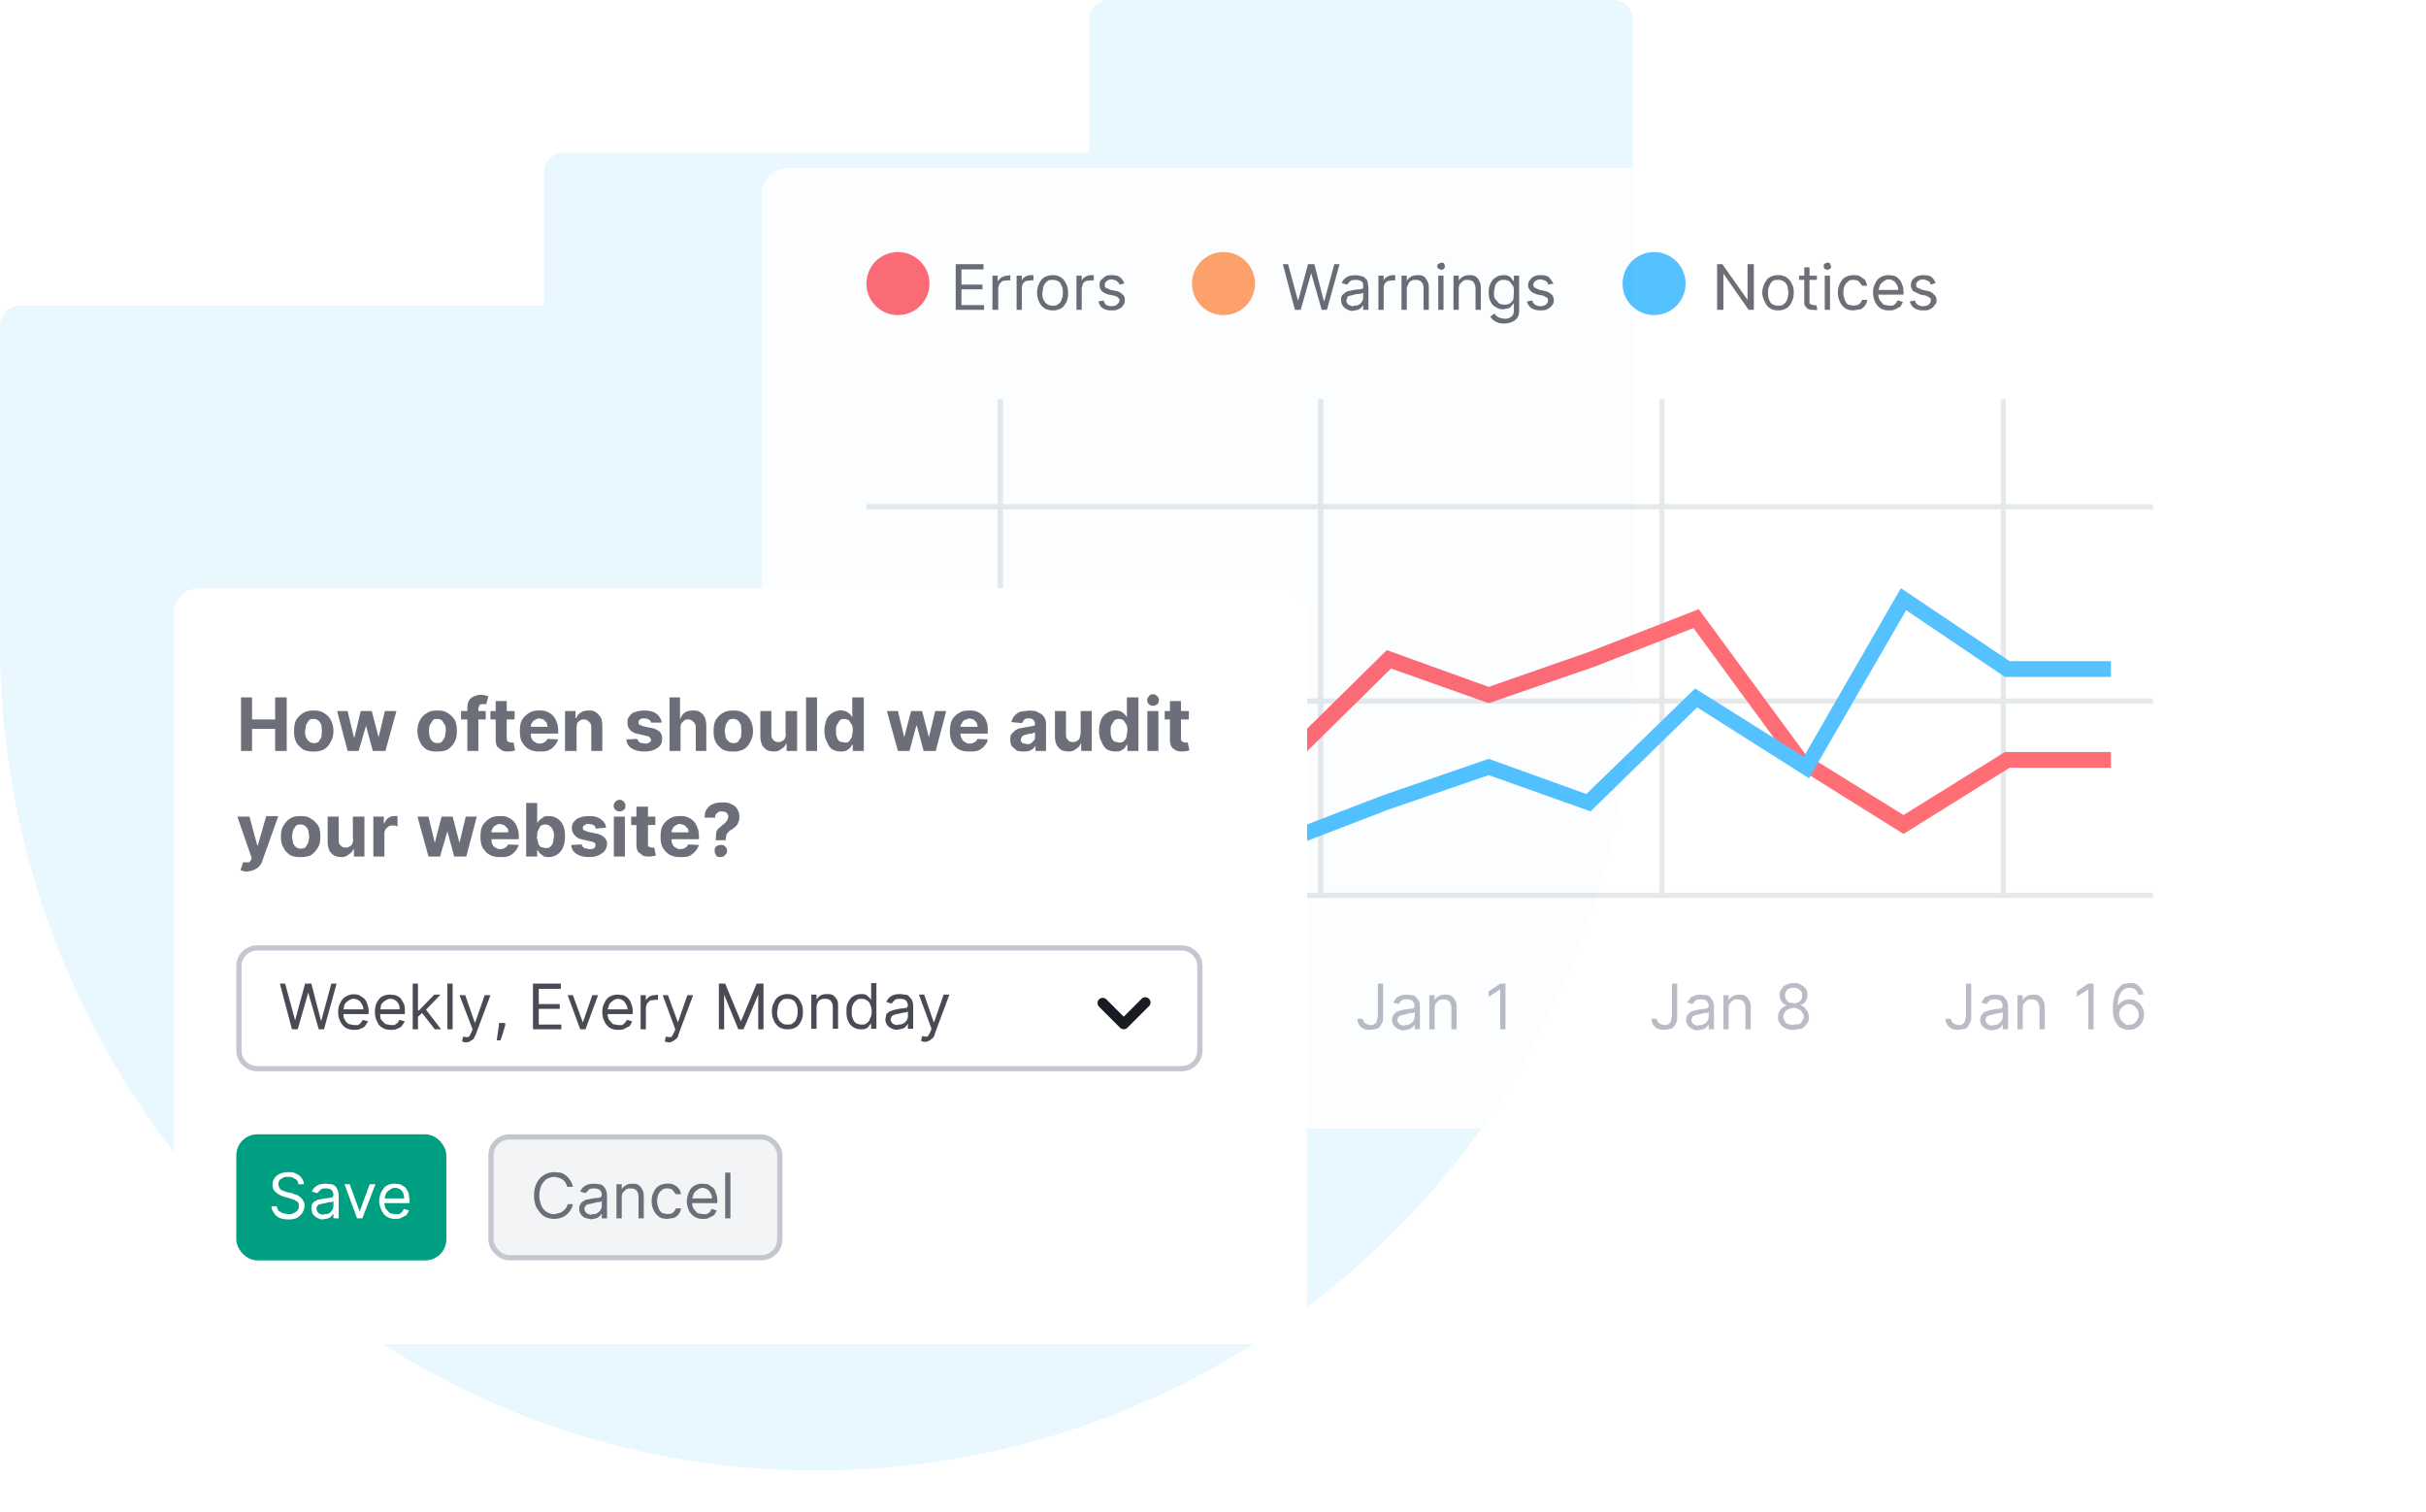 <svg xmlns="http://www.w3.org/2000/svg" width="462" height="288" fill="none"><path fill="#E9F7FF" d="M207.3 29.1h-99.8a3.8 3.8 0 0 0-3.9 3.9v25.2H3.8A3.8 3.8 0 0 0 0 62v60.3C0 207.7 68 279 153.4 280A155.4 155.4 0 0 0 311 124.7V3.8c0-2.1-1.7-3.8-3.8-3.8h-96a3.8 3.8 0 0 0-3.8 3.8v25.3h-.1Z"/><g filter="url(#a)" opacity=".8"><rect width="285" height="183" x="145" y="24" fill="#fff" rx="5" shape-rendering="crispEdges"/><path fill="#FF4953" d="M177 46a6 6 0 1 1-12 0 6 6 0 0 1 12 0Z"/><path fill="#484A54" d="M182 51v-8.7h5.3v1h-4.2v2.9h4v.9h-4v3h4.3v.9H182Zm7 0v-6.5h1v1h.1a2 2 0 0 1 1.7-1 11.3 11.3 0 0 1 .6-.1v1a3 3 0 0 0-.6 0l-.9.1-.6.6-.2.8V51h-1Zm4.6 0v-6.5h1v1c.1-.4.3-.6.6-.8.4-.2.7-.3 1.1-.3a11.2 11.2 0 0 1 .5 0v1a3 3 0 0 0-.6 0l-.8.1c-.3.2-.5.3-.6.6-.2.2-.2.5-.2.8V51h-1Zm6.9.1a3 3 0 0 1-1.6-.4 3 3 0 0 1-1-1.2 4 4 0 0 1-.4-1.7c0-.7.1-1.3.4-1.8.2-.5.6-1 1-1.2a3 3 0 0 1 1.6-.4A2.6 2.6 0 0 1 203 46c.3.5.4 1 .4 1.8a4 4 0 0 1-.3 1.7c-.3.5-.6 1-1 1.2a3 3 0 0 1-1.6.4Zm0-.9c.4 0 .8 0 1-.3.4-.2.6-.5.7-1 .2-.3.2-.7.2-1.1 0-.5 0-.9-.2-1.3a2 2 0 0 0-.6-.9 2 2 0 0 0-1.1-.3c-.5 0-.8 0-1.1.3a2 2 0 0 0-.7 1l-.2 1.2c0 .4 0 .8.2 1.2.2.4.4.7.7.9.3.2.6.3 1 .3Zm4.5.8v-6.5h1v1c.1-.4.4-.6.7-.8a2 2 0 0 1 1-.3 11.3 11.3 0 0 1 .6 0v1a3 3 0 0 0-.7 0l-.8.1c-.3.2-.5.3-.6.6l-.2.8V51h-1Zm9-5-.8.2c0-.2-.2-.3-.3-.5l-.4-.3-.7-.2c-.4 0-.8.1-1 .3-.3.2-.4.4-.4.7 0 .3 0 .5.2.6l.9.4 1 .2c.6.1 1 .4 1.3.7.3.2.4.6.4 1 0 .5-.1.8-.3 1-.2.4-.5.6-1 .8-.3.2-.7.2-1.3.2a3 3 0 0 1-1.6-.4 2 2 0 0 1-.8-1.3l1-.2c0 .3.2.6.4.8.3.2.6.3 1 .3.5 0 .9-.1 1.1-.3.3-.3.5-.5.5-.8 0-.2-.1-.4-.3-.5-.1-.2-.4-.3-.7-.4l-1.1-.2c-.6-.2-1-.4-1.3-.7-.3-.3-.4-.7-.4-1.1 0-.4 0-.7.3-1l.8-.7a3 3 0 0 1 1.3-.2c.6 0 1.1.1 1.5.4.4.3.6.7.8 1.1Z"/><path fill="#FF8C43" d="M239 46a6 6 0 1 1-12 0 6 6 0 0 1 12 0Z"/><path fill="#484A54" d="m246.6 51-2.3-8.7h1l1.9 7 1.9-7h1.2l1.8 7h.1l1.9-7h1l-2.4 8.7h-1l-2-7-2 7h-1Zm11 .2a2 2 0 0 1-1.1-.3 2 2 0 0 1-.8-.7 2 2 0 0 1-.3-1c0-.4 0-.7.2-1l.6-.5c.3-.2.5-.3.8-.3a10 10 0 0 1 1.9-.3l.5-.1c.2-.1.2-.2.2-.4 0-.4 0-.8-.3-1-.3-.2-.6-.3-1-.3-.5 0-1 0-1.2.3l-.6.6-1-.3a2.3 2.3 0 0 1 1.7-1.4 3.9 3.9 0 0 1 1.7 0l.8.2.7.7.2 1.3V51h-1v-.9l-.4.5a2 2 0 0 1-.6.4l-1 .2Zm.2-1c.4 0 .7 0 1-.2a1.6 1.6 0 0 0 .8-1.4v-.9l-.3.2a4.8 4.8 0 0 1-1 .1 25.8 25.8 0 0 0-1.1.3c-.3 0-.5.1-.6.3l-.2.6c0 .3.1.6.4.8.3.2.6.3 1 .3Zm4.7.8v-6.5h1v1c.1-.4.3-.6.7-.8a2 2 0 0 1 1-.3 11.3 11.3 0 0 1 .5 0v1a3 3 0 0 0-.6 0l-.8.1c-.3.2-.5.3-.6.6-.2.2-.2.5-.2.8V51h-1Zm5.4-4v4h-1v-6.5h1v1c.2-.4.5-.6.8-.8.3-.2.7-.3 1.2-.3.4 0 .8 0 1.2.2.3.2.5.5.7.9.2.3.3.8.3 1.3V51h-1v-4c0-.6-.1-1-.4-1.3-.3-.3-.6-.4-1.1-.4-.3 0-.6 0-.9.2a1 1 0 0 0-.5.6 2 2 0 0 0-.3 1Zm6 4v-6.5h1V51h-1Zm.6-7.6-.5-.2a.6.6 0 0 1-.3-.5c0-.2.1-.4.3-.5l.5-.2c.2 0 .3 0 .5.2l.2.5-.2.5-.5.2Zm3.3 3.7V51h-1v-6.5h1v1c.2-.4.4-.6.8-.8.3-.2.7-.3 1.2-.3.4 0 .8 0 1.1.2.4.2.6.5.8.9.2.3.3.8.3 1.3V51h-1v-4c0-.6-.2-1-.4-1.3-.3-.3-.7-.4-1.1-.4-.3 0-.6 0-.9.2l-.6.6a2 2 0 0 0-.2 1Zm8.7 6.5c-.5 0-1 0-1.3-.2a2.7 2.7 0 0 1-1.4-1.1l.8-.6.3.4.6.4 1 .2c.5 0 1-.1 1.3-.4.3-.2.5-.6.5-1.2v-1.3h-.1l-.3.4c-.2.2-.3.4-.6.5l-1 .2c-.5 0-1-.1-1.4-.4a2 2 0 0 1-1-1c-.3-.5-.4-1.1-.4-1.8s.1-1.3.4-1.8c.2-.5.5-.8 1-1.1.4-.3.9-.4 1.4-.4.4 0 .8 0 1 .2.3.1.5.3.6.5l.3.4h.1v-1h1v6.7c0 .5-.1 1-.4 1.4-.3.3-.6.6-1 .7-.4.2-1 .3-1.4.3Zm0-3.6a1.7 1.7 0 0 0 1.7-1l.1-1.3c0-.5 0-1-.2-1.3l-.6-.8a2 2 0 0 0-1-.3 1.7 1.7 0 0 0-1.8 1.2l-.2 1.2c0 .4 0 .8.2 1.2l.7.8c.3.2.6.3 1 .3Zm9.3-4-1 .2c0-.2 0-.3-.2-.5l-.4-.3-.8-.2c-.4 0-.7.1-1 .3-.2.2-.4.4-.4.7 0 .3.1.5.3.6l.9.4 1 .2c.5.1 1 .4 1.3.7.2.2.4.6.4 1 0 .5-.1.8-.3 1-.3.4-.6.6-1 .8-.3.2-.8.2-1.3.2a3 3 0 0 1-1.6-.4 2 2 0 0 1-.9-1.3l1-.2c0 .3.3.6.5.8.3.2.6.3 1 .3.5 0 .8-.1 1.1-.3.3-.3.4-.5.4-.8 0-.2 0-.4-.2-.5l-.7-.4-1.1-.2c-.6-.2-1-.4-1.3-.7-.3-.3-.5-.7-.5-1.1 0-.4.1-.7.4-1 .2-.3.4-.5.8-.7a3 3 0 0 1 1.2-.2c.7 0 1.2.1 1.6.4l.8 1.1Z"/><path fill="#2BB3FF" d="M321 46a6 6 0 1 1-12 0 6 6 0 0 1 12 0Z"/><path fill="#484A54" d="M334 42.3V51h-1l-4.8-6.9V51H327v-8.7h1l4.8 6.8v-6.8h1Zm4.6 8.8c-.6 0-1.1-.1-1.5-.4-.5-.3-.8-.7-1-1.2a4 4 0 0 1-.5-1.7c0-.7.2-1.3.4-1.8.3-.5.6-1 1-1.2a3 3 0 0 1 1.6-.4 3 3 0 0 1 1.6.4c.4.3.8.7 1 1.2.3.5.4 1 .4 1.8a4 4 0 0 1-.4 1.7c-.2.5-.6 1-1 1.2a3 3 0 0 1-1.6.4Zm0-.9c.5 0 .8 0 1.1-.3.3-.2.5-.5.7-1l.2-1.1-.2-1.3a2 2 0 0 0-.7-.9c-.3-.2-.6-.3-1-.3-.5 0-.9 0-1.2.3a2 2 0 0 0-.6 1c-.2.3-.2.7-.2 1.2 0 .4 0 .8.2 1.2.1.4.3.7.6.9.3.2.7.3 1.1.3Zm7.4-5.7v.8h-3.4v-.8h3.4Zm-2.4-1.6h1v6.9l.4.2.4.1a1.8 1.8 0 0 0 .5 0l.2.9a2.1 2.1 0 0 1-.8 0 2 2 0 0 1-.8-.1c-.3-.1-.5-.3-.7-.6-.2-.2-.2-.5-.2-.9v-6.5Zm3.9 8.1v-6.5h1V51h-1Zm.5-7.6-.5-.2a.6.6 0 0 1-.2-.5c0-.2 0-.4.2-.5l.5-.2c.2 0 .4 0 .5.2l.2.5c0 .2 0 .3-.2.5l-.5.2Zm5 7.7c-.6 0-1.2-.1-1.6-.4a3 3 0 0 1-1-1.2 4 4 0 0 1-.4-1.7c0-.7.1-1.3.4-1.8.2-.5.6-1 1-1.2a3 3 0 0 1 1.6-.4c.4 0 .8 0 1.2.2l1 .7.4 1.1h-1l-.6-.8c-.2-.2-.6-.3-1-.3s-.8 0-1 .3a2 2 0 0 0-.7.8 3.4 3.4 0 0 0 0 2.6c.1.4.3.7.6 1l1 .2.8-.1a1.5 1.5 0 0 0 .9-1h1a2.3 2.3 0 0 1-1.3 1.8l-1.3.2Zm6.8 0a3 3 0 0 1-1.7-.4 3 3 0 0 1-1-1.2 4 4 0 0 1-.4-1.7c0-.7.1-1.3.4-1.8.2-.5.6-1 1-1.2a3 3 0 0 1 1.6-.4l1 .1a2.5 2.5 0 0 1 1.5 1.6c.2.4.3 1 .3 1.5v.5h-5v-.9h4c0-.4-.1-.7-.3-1a1.7 1.7 0 0 0-1.5-1c-.4 0-.8.2-1 .4a2 2 0 0 0-.7.7l-.3 1v.6c0 .5.1 1 .3 1.3l.7.8 1 .2h.8l.5-.4.4-.6 1 .3-.5.9-1 .5c-.3.2-.7.2-1.1.2Zm8.8-5.2-.9.3-.2-.5-.5-.3-.7-.2c-.4 0-.7.1-1 .3-.2.2-.4.4-.4.7 0 .3.1.5.3.6l.9.4 1 .2c.5.1 1 .4 1.2.7.3.2.5.6.5 1 0 .5-.1.8-.4 1-.2.4-.5.6-.9.8-.3.2-.8.2-1.3.2a3 3 0 0 1-1.6-.4 2 2 0 0 1-.9-1.3l1-.2c0 .3.2.6.5.8.2.2.6.3 1 .3.5 0 .8-.1 1.1-.3.3-.3.4-.5.4-.8 0-.2 0-.4-.2-.5l-.7-.4-1.1-.2-1.4-.7c-.2-.3-.4-.7-.4-1.1 0-.4.1-.7.3-1 .2-.3.5-.5.9-.7a3 3 0 0 1 1.2-.2c.7 0 1.2.1 1.6.4.3.3.6.7.7 1.1Z"/><path fill="#DEE3E5" d="M190 68h1v95h-1V68Zm61 0h1v95h-1V68Zm65 0h1v95h-1V68Zm65 0h1v95h-1V68Z"/><path fill="#DEE3E5" d="M165 88h245v1H165v-1Zm0 37h245v1H165v-1Zm0 37h245v1H165v-1Z"/><path fill="#FF4953" fill-rule="evenodd" d="m323.5 108 20.3 27.6 18.7 11.6 19.3-12H402v3h-19.3l-20.2 12.6-20.8-13-19.2-26.2-18.7 7.3-20.3 7-18.6-6.6-20.7 20.4-20.7-13.2L205 159l-20.7-14H165v-3h20.2l18.8 12.7 18.5-32.5 21.3 13.6 20.3-20 19.4 7 19.2-6.7 20.8-8.1Z" clip-rule="evenodd"/><path fill="#2BB3FF" fill-rule="evenodd" d="m244.3 154-20.5-.8-19.3-11.8-19.3 11.8H165v-3h19.3l20.2-12.3 20.2 12.3 19 .8 19.5-7.5 20.3-7 18.6 6.7 20.7-20.1 20.7 13L362 104l20.7 13.9H402v3h-20.2L363 108.2l-18.5 32-21.3-13.5-20.3 19.8-19.4-6.9-19.2 6.6-20 7.7Z" clip-rule="evenodd"/><path fill="#A9ABB6" d="M262.4 179.3h1v6.2c0 .6 0 1-.3 1.4a2 2 0 0 1-.8 1l-1.3.2a3 3 0 0 1-1.3-.2c-.4-.2-.7-.5-.9-.8a2 2 0 0 1-.3-1.1h1l.2.6.5.4.8.2c.3 0 .5 0 .7-.2.3-.1.4-.3.5-.6l.2-.9v-6.2Zm5 8.9c-.5 0-.8-.1-1.2-.3a2 2 0 0 1-.8-.7 2 2 0 0 1-.3-1c0-.4.1-.7.3-1l.5-.5.9-.3a10.2 10.2 0 0 1 1.8-.3l.6-.1.2-.4c0-.4-.2-.8-.4-1-.2-.2-.6-.3-1-.3-.5 0-.9 0-1.2.3l-.5.6-1-.3.7-1 1-.4a3.9 3.9 0 0 1 1.7 0c.2 0 .5 0 .8.2l.6.7c.2.4.3.8.3 1.3v4.3h-1v-.9l-.4.5a2 2 0 0 1-.7.4l-1 .2Zm.1-1c.4 0 .7 0 1-.2a1.6 1.6 0 0 0 .9-1.4v-.9l-.3.2h-.5a21.3 21.3 0 0 1-1.7.4l-.6.3-.2.6c0 .3.2.6.4.8.3.2.6.3 1 .3Zm5.7-3.1v3.9h-1v-6.5h1v1c.2-.4.4-.6.8-.8.3-.2.7-.3 1.2-.3.4 0 .8 0 1.1.2.4.2.6.5.8.9.2.3.3.8.3 1.3v4.2h-1v-4c0-.6-.2-1-.4-1.3-.3-.3-.7-.4-1.1-.4-.3 0-.6 0-.9.2l-.6.6a2 2 0 0 0-.2 1Zm13.5-4.8v8.7h-1v-7.6l-2.2 1.4v-1l2.2-1.5h1Zm31.7 0h1v6.2c0 .6 0 1-.3 1.4a2 2 0 0 1-.8 1l-1.3.2a3 3 0 0 1-1.3-.2c-.4-.2-.7-.5-.9-.8a2 2 0 0 1-.3-1.1h1l.2.6.5.4.8.2c.3 0 .5 0 .7-.2.3-.1.4-.3.5-.6l.2-.9v-6.2Zm5 8.9c-.5 0-.8-.1-1.2-.3a2 2 0 0 1-.8-.7 2 2 0 0 1-.3-1c0-.4.1-.7.3-1l.5-.5.9-.3a10.2 10.2 0 0 1 1.8-.3l.6-.1.2-.4c0-.4-.2-.8-.4-1-.2-.2-.6-.3-1-.3-.5 0-.9 0-1.2.3l-.5.6-1-.3.7-1 1-.4a3.9 3.9 0 0 1 1.7 0c.2 0 .5 0 .8.2l.6.7c.2.4.3.8.3 1.3v4.3h-1v-.9l-.4.5a2 2 0 0 1-.7.4l-1 .2Zm.1-1c.4 0 .7 0 1-.2a1.6 1.6 0 0 0 .9-1.4v-.9l-.3.2h-.5a21.3 21.3 0 0 1-1.7.4l-.6.3-.2.6c0 .3.2.6.4.8.3.2.6.3 1 .3Zm5.7-3.1v3.9h-1v-6.5h1v1c.2-.4.4-.6.8-.8.3-.2.7-.3 1.2-.3.4 0 .8 0 1.1.2.4.2.6.5.8.9.2.3.3.8.3 1.3v4.2h-1v-4c0-.6-.2-1-.4-1.3-.3-.3-.7-.4-1.1-.4-.3 0-.6 0-.9.2l-.6.6a2 2 0 0 0-.2 1Zm12.4 4c-.6 0-1.1 0-1.6-.3-.4-.2-.8-.5-1-.9-.3-.3-.4-.7-.4-1.2a2.3 2.3 0 0 1 .8-1.8c.3-.2.6-.4.9-.4-.4-.2-.8-.4-1-.8a2 2 0 0 1-.4-1.2c0-.5.1-.9.4-1.2.2-.4.5-.6.9-.8a3 3 0 0 1 1.4-.3c.5 0 1 0 1.3.3.4.2.7.4 1 .8.2.3.3.7.3 1.2 0 .4-.1.8-.4 1.2-.2.4-.6.6-1 .7.4.1.6.3.9.5l.6.8.2 1c0 .5-.1.9-.4 1.2-.2.4-.6.7-1 1l-1.5.2Zm0-1 1-.1c.3-.1.5-.3.6-.6.2-.2.3-.5.3-.8 0-.3-.1-.6-.3-.8-.1-.3-.4-.5-.7-.6-.2-.2-.6-.3-1-.3l-1 .3c-.2.1-.5.3-.6.6-.2.2-.3.5-.3.8 0 .3.1.6.3.8.1.3.3.5.6.6l1 .2Zm0-4 .8-.2a1.4 1.4 0 0 0 .8-1.4c0-.3 0-.5-.2-.7-.2-.3-.4-.4-.6-.5-.2-.2-.5-.2-.8-.2-.4 0-.7 0-.9.2-.2 0-.4.2-.6.5l-.2.7.2.8.6.6.9.1Zm32.8-3.8h1v6.2c0 .6 0 1-.3 1.4a2 2 0 0 1-.8 1l-1.3.2a3 3 0 0 1-1.3-.2c-.4-.2-.7-.5-.9-.8a2 2 0 0 1-.3-1.1h1l.2.6.5.4.8.2c.3 0 .5 0 .7-.2.3-.1.4-.3.5-.6l.2-.9v-6.2Zm5 8.9c-.5 0-.8-.1-1.2-.3a2 2 0 0 1-.8-.7 2 2 0 0 1-.3-1c0-.4.1-.7.3-1l.5-.5.9-.3a10.2 10.2 0 0 1 1.8-.3l.6-.1.2-.4c0-.4-.2-.8-.4-1-.2-.2-.6-.3-1-.3-.5 0-.9 0-1.2.3l-.5.6-1-.3.7-1 1-.4a3.9 3.9 0 0 1 1.7 0c.2 0 .5 0 .8.2l.6.7c.2.4.3.8.3 1.3v4.3h-1v-.9l-.4.5a2 2 0 0 1-.7.4l-1 .2Zm.1-1c.4 0 .7 0 1-.2a1.6 1.6 0 0 0 .9-1.4v-.9l-.3.2h-.5a21.3 21.3 0 0 1-1.7.4l-.6.3-.2.6c0 .3.2.6.4.8.3.2.6.3 1 .3Zm5.7-3.1v3.9h-1v-6.5h1v1c.2-.4.4-.6.8-.8.3-.2.7-.3 1.2-.3.4 0 .8 0 1.1.2.4.2.6.5.8.9.2.3.3.8.3 1.3v4.2h-1v-4c0-.6-.2-1-.4-1.3-.3-.3-.7-.4-1.1-.4-.3 0-.6 0-.9.2l-.6.6a2 2 0 0 0-.2 1Zm13.5-4.8v8.7h-1v-7.6l-2.2 1.4v-1l2.2-1.5h1Zm6.7 8.8c-.4 0-.7 0-1-.2-.5-.1-.8-.3-1-.6-.4-.4-.6-.8-.8-1.3a8.7 8.7 0 0 1 0-4c.1-.7.3-1.2.6-1.6l1-1 1.3-.2c.5 0 1 0 1.3.2a2.8 2.8 0 0 1 1.4 2h-1a2 2 0 0 0-.6-1c-.3-.2-.6-.3-1-.3-.8 0-1.3.3-1.7.9-.4.6-.6 1.4-.6 2.4h.1a2.6 2.6 0 0 1 2.1-1.1c.5 0 1 .1 1.4.4.4.2.8.6 1 1 .3.4.4 1 .4 1.5s-.1 1-.4 1.5a2.8 2.8 0 0 1-2.5 1.4Zm0-1c.3 0 .7 0 1-.2.2-.2.5-.4.6-.7.2-.3.3-.6.3-1a2 2 0 0 0-1-1.7c-.2-.2-.5-.3-.9-.3-.3 0-.5 0-.7.2a2 2 0 0 0-1 1 2 2 0 0 0 .8 2.4c.2.3.5.4.9.4Z"/></g><g filter="url(#b)"><rect width="216" height="144" x="33" y="104" fill="#fff" rx="5" shape-rendering="crispEdges"/><path fill="#6C6E79" d="M45.9 135v-10.2H48v4.2h4.4v-4.2h2.2V135h-2.2v-4.2H48v4.2h-2Zm13.8.1a4 4 0 0 1-2-.4c-.5-.4-1-.8-1.3-1.4-.3-.6-.4-1.3-.4-2 0-.9.1-1.6.4-2.2.3-.5.8-1 1.3-1.3.6-.4 1.3-.5 2-.5.8 0 1.5.1 2 .5.6.3 1 .8 1.3 1.3.3.6.5 1.3.5 2.1s-.2 1.5-.5 2c-.3.7-.7 1.1-1.3 1.5a4 4 0 0 1-2 .4Zm0-1.6c.4 0 .7 0 1-.3l.5-.8.1-1.2-.1-1.2c-.2-.3-.3-.6-.6-.8-.2-.2-.5-.3-.8-.3-.4 0-.7 0-1 .3l-.5.8-.2 1.2c0 .4 0 .8.2 1.2.1.3.3.6.6.8.2.2.5.3.9.3Zm6.5 1.5-2-7.6h2l1.2 5h.1l1.2-5h2.1l1.3 5 1.2-5h2.2l-2.1 7.6H71l-1.3-4.8-1.4 4.8h-2.2Zm17 .1a4 4 0 0 1-2-.4c-.5-.4-1-.8-1.2-1.4a4.6 4.6 0 0 1 0-4.2c.3-.5.7-1 1.3-1.3.5-.4 1.2-.5 2-.5s1.4.1 2 .5c.5.3 1 .8 1.3 1.3.3.6.4 1.3.4 2.1s-.1 1.5-.4 2c-.3.7-.8 1.1-1.3 1.5-.6.3-1.2.4-2 .4Zm0-1.6c.4 0 .7 0 1-.3l.5-.8.2-1.2c0-.4 0-.8-.2-1.2l-.5-.8c-.3-.2-.6-.3-1-.3-.3 0-.6 0-.8.3l-.5.8c-.2.4-.2.8-.2 1.2 0 .4 0 .8.2 1.2 0 .3.3.6.5.8.2.2.5.3.9.3Zm9.3-6.1v1.6h-4.7v-1.6h4.7ZM89 135v-8.2c0-.5.1-1 .3-1.4a2 2 0 0 1 1-.8 3 3 0 0 1 1.2-.3 5 5 0 0 1 1.5.3l-.4 1.5a2.5 2.5 0 0 0-.7 0c-.3 0-.5 0-.6.2l-.2.6v8.1H89Zm9-7.6v1.6h-4.6v-1.6H98Zm-3.6-1.9h2.1v7.2l.1.4.3.2.4.1h.5l.3 1.5a6 6 0 0 1-1.1.2c-.5 0-1 0-1.4-.2l-.9-.7c-.2-.4-.3-.8-.3-1.3v-7.4Zm8.4 9.6a4 4 0 0 1-2-.4c-.6-.3-1-.8-1.4-1.4-.3-.6-.4-1.3-.4-2 0-.9.1-1.6.4-2.2.3-.5.8-1 1.3-1.3.6-.4 1.2-.5 2-.5.5 0 1 0 1.4.2a3.1 3.1 0 0 1 1.9 2c.2.4.3 1 .3 1.6v.6h-6.5v-1.3h4.5l-.2-.8-.6-.6-.8-.2c-.3 0-.6.1-.8.3-.3.1-.5.3-.6.6-.2.2-.2.5-.2.8v1.2c0 .4 0 .7.2 1 .1.3.3.5.6.6.2.2.5.3.9.3l.6-.1.5-.3.4-.5 2 .1c-.2.5-.4.9-.7 1.2a3 3 0 0 1-1.2.9c-.5.2-1 .2-1.6.2Zm7-4.5v4.4h-2.2v-7.6h2v1.3h.2c.1-.4.4-.8.8-1 .4-.3.9-.4 1.5-.4.5 0 1 0 1.3.3.4.2.7.6 1 1 .2.4.3 1 .3 1.5v4.9h-2.1v-4.5c0-.5-.1-.8-.4-1-.2-.3-.6-.5-1-.5-.3 0-.5 0-.7.2-.3.1-.4.3-.6.5l-.1.9Zm16.1-1H124a1 1 0 0 0-.2-.4l-.4-.3-.7-.1c-.3 0-.6 0-.8.2-.2.1-.3.3-.3.5s0 .4.2.5l.7.3 1.4.3c.8.1 1.3.4 1.7.7.3.3.5.8.5 1.3s-.1 1-.4 1.4c-.3.3-.7.6-1.2.8-.5.2-1.1.3-1.8.3-1 0-1.8-.2-2.4-.6a2 2 0 0 1-1-1.7l2-.1.5.7 1 .2c.3 0 .6 0 .8-.2.3-.1.4-.3.4-.6l-.3-.4c-.1-.2-.4-.2-.7-.3l-1.3-.3c-.8-.1-1.3-.4-1.7-.8a2 2 0 0 1-.5-1.4c0-.4 0-.9.4-1.2.2-.4.6-.7 1-.8.6-.2 1.1-.3 1.8-.3 1 0 1.7.2 2.3.6.5.4.9 1 1 1.6Zm3.7 1v4.4h-2.1v-10.2h2v4h.1c.2-.5.5-.9.8-1.1.4-.3 1-.4 1.5-.4s1 0 1.4.3c.4.2.7.6.9 1 .2.4.3 1 .3 1.5v4.9h-2v-4.5c0-.5-.2-.8-.4-1-.3-.3-.6-.5-1-.5-.3 0-.6 0-.8.2l-.5.5c-.2.3-.2.6-.2.9Zm10 4.5a4 4 0 0 1-2-.4c-.5-.4-1-.8-1.3-1.4-.3-.6-.4-1.3-.4-2 0-.9.1-1.6.4-2.2.3-.5.8-1 1.3-1.3.6-.4 1.3-.5 2-.5.8 0 1.5.1 2 .5.6.3 1 .8 1.3 1.3.3.6.5 1.3.5 2.1s-.2 1.5-.5 2c-.3.7-.7 1.1-1.3 1.5a4 4 0 0 1-2 .4Zm0-1.6c.4 0 .7 0 1-.3l.5-.8.1-1.2-.1-1.2c-.2-.3-.3-.6-.6-.8-.2-.2-.5-.3-.8-.3-.4 0-.7 0-1 .3l-.5.8-.2 1.2.2 1.2c.1.3.3.6.6.8.2.2.5.3.9.3Zm10-1.8v-4.3h2.2v7.6h-2v-1.4h-.1c-.2.5-.5.8-.9 1-.4.4-.9.5-1.4.5-.5 0-1-.1-1.4-.3-.4-.3-.7-.6-.9-1-.2-.5-.3-1-.3-1.6v-4.8h2.1v4.4c0 .5.1.9.4 1.1.2.3.5.4 1 .4.2 0 .4 0 .6-.2.3 0 .4-.3.6-.5l.2-.9Zm6-6.9V135h-2.1v-10.2h2.1Zm4.5 10.3c-.6 0-1-.1-1.6-.4a3 3 0 0 1-1-1.4c-.3-.5-.5-1.3-.5-2.1 0-.9.2-1.6.4-2.2.3-.6.7-1 1.2-1.3a2.9 2.9 0 0 1 2.6-.2l.7.5.4.6v-3.8h2.2V135h-2.1v-1.2h-.1l-.4.6a2 2 0 0 1-.7.5c-.3.2-.7.2-1 .2Zm.7-1.7c.3 0 .6 0 .9-.2l.5-.8.2-1.2c0-.5 0-.9-.2-1.2l-.5-.8c-.3-.2-.6-.3-1-.3-.3 0-.6.1-.8.3l-.5.8c-.2.4-.2.7-.2 1.2 0 .4 0 .8.2 1.2 0 .3.3.6.5.8l.9.2ZM171 135l-2.1-7.6h2.1l1.2 5 1.3-5h2.1l1.3 5 1.2-5h2.1l-2 7.6h-2.3l-1.3-4.8h-.1l-1.3 4.8h-2.3Zm13.6.1a4 4 0 0 1-2-.4 3 3 0 0 1-1.3-1.4c-.3-.6-.4-1.3-.4-2 0-.9.1-1.6.4-2.2.3-.5.7-1 1.3-1.3.6-.4 1.2-.5 2-.5.5 0 1 0 1.4.2a3.1 3.1 0 0 1 1.9 2c.2.4.2 1 .2 1.6v.6h-6.4v-1.3h4.5l-.2-.8-.6-.6-.8-.2-.9.3a1 1 0 0 0-.5.6c-.2.2-.3.5-.3.8v1.2c0 .4.1.7.3 1 .1.3.3.5.6.6.2.2.5.3.9.3l.6-.1.5-.3c.2-.2.3-.3.3-.5l2 .1c-.1.5-.3.9-.6 1.2a3 3 0 0 1-1.2.9c-.5.2-1 .2-1.7.2Zm10.3 0c-.4 0-.9 0-1.3-.2l-.9-.8c-.2-.3-.3-.7-.3-1.2s0-.8.2-1.1l.7-.7a3 3 0 0 1 .9-.4l1-.2a28 28 0 0 0 1.7-.3c.2 0 .2-.2.2-.4a1 1 0 0 0-.3-.7c-.2-.2-.4-.3-.8-.3s-.7 0-1 .3l-.4.6-2-.2a2.7 2.7 0 0 1 1.8-2l1.6-.2 1.2.1 1 .5a2.3 2.3 0 0 1 1 2v5.1h-2v-1a2.1 2.1 0 0 1-1.3 1 3 3 0 0 1-1 .1Zm.7-1.4c.3 0 .5 0 .8-.2l.5-.5c.2-.2.2-.5.2-.7v-.8h-.2l-.4.2h-.4l-.4.1-.7.2a1 1 0 0 0-.4.3l-.2.5c0 .3.1.5.3.7l.9.2Zm10.2-2v-4.3h2.1v7.6h-2v-1.4h-.1c-.2.5-.5.8-.9 1-.4.4-.9.5-1.4.5-.5 0-1-.1-1.4-.3-.4-.3-.7-.6-.9-1-.2-.5-.3-1-.3-1.6v-4.8h2.1v4.4c0 .5.1.9.4 1.1.2.3.5.4 1 .4.2 0 .4 0 .6-.2.3 0 .4-.3.6-.5l.2-.9Zm6.6 3.4c-.6 0-1-.1-1.6-.4a3 3 0 0 1-1-1.4c-.3-.5-.5-1.3-.5-2.1 0-.9.2-1.6.4-2.2.3-.6.7-1 1.2-1.3a2.9 2.9 0 0 1 2.6-.2l.7.5.4.6v-3.8h2.2V135h-2.1v-1.2h-.1l-.4.6a2 2 0 0 1-.7.5c-.3.2-.7.2-1 .2Zm.7-1.7c.3 0 .6 0 .8-.2.3-.2.5-.5.6-.8l.2-1.2c0-.5 0-.9-.2-1.2l-.5-.8c-.3-.2-.6-.3-1-.3-.3 0-.6.1-.8.3l-.5.8c-.2.4-.2.7-.2 1.2 0 .4 0 .8.2 1.2 0 .3.3.6.5.8l.9.2Zm5.4 1.6v-7.6h2.1v7.6h-2.1Zm1-8.6a1 1 0 0 1-.7-.3 1 1 0 0 1 0-1.5c.2-.3.4-.4.8-.4.3 0 .5.1.8.4.2.2.3.4.3.7 0 .3-.1.6-.3.8-.3.2-.5.3-.8.3Zm6.9 1v1.6h-4.6v-1.6h4.6Zm-3.6-1.9h2.1v7.2l.1.4.3.2.4.1h.5l.3 1.5a6 6 0 0 1-1.1.2c-.5 0-1 0-1.4-.2-.4-.2-.7-.4-.9-.7-.2-.4-.3-.8-.3-1.3v-7.4ZM47.2 158a4.2 4.2 0 0 1-1.4-.3l.5-1.5h1.2l.4-.6v-.3l-2.7-7.8h2.3L49 153h.1l1.6-5.6H53l-3 8.4c-.1.4-.3.8-.6 1.1-.2.3-.5.5-1 .7-.3.2-.7.3-1.2.3Zm10-2.8a4 4 0 0 1-2-.4c-.5-.4-1-.8-1.2-1.4-.4-.6-.5-1.3-.5-2 0-.9.1-1.6.5-2.2.3-.5.7-1 1.2-1.3.6-.4 1.3-.5 2-.5.8 0 1.5.1 2 .5.6.3 1 .8 1.4 1.3.3.6.4 1.3.4 2.1s-.1 1.5-.4 2c-.4.7-.8 1.1-1.3 1.5-.6.3-1.3.4-2 .4Zm0-1.6c.4 0 .7 0 1-.3l.5-.8.2-1.2-.2-1.2c-.1-.3-.3-.6-.6-.8-.2-.2-.5-.3-.8-.3-.4 0-.7 0-1 .3l-.5.8-.2 1.2.2 1.2c.1.3.3.6.6.8.2.2.5.3.9.3Zm10-1.8v-4.3h2.2v7.6h-2v-1.4h-.1c-.2.5-.5.8-.9 1-.4.4-.9.5-1.4.5-.5 0-1-.1-1.4-.3-.4-.3-.7-.6-.9-1-.2-.5-.3-1-.3-1.6v-4.8h2.1v4.4c0 .5.1.9.4 1.1.2.3.5.4 1 .4.2 0 .4 0 .6-.2.3 0 .4-.3.6-.5l.2-.9Zm3.9 3.3v-7.6h2v1.3h.1c.2-.5.4-.8.7-1 .4-.3.7-.4 1.2-.4a3.3 3.3 0 0 1 .6 0v2l-.4-.2h-.5c-.3 0-.6 0-.8.2a1.5 1.5 0 0 0-.8 1.4v4.3h-2.1Zm10.5 0-2.1-7.6h2.1l1.2 5 1.3-5h2.1l1.3 5 1.2-5h2.1l-2 7.6h-2.3l-1.3-4.8-1.4 4.8h-2.2Zm13.7.1a4 4 0 0 1-2-.4c-.6-.3-1-.8-1.4-1.4-.3-.6-.4-1.3-.4-2 0-.9.1-1.6.4-2.2.3-.5.8-1 1.3-1.3.6-.4 1.2-.5 2-.5.5 0 1 0 1.4.2a3.1 3.1 0 0 1 1.9 2c.2.4.3 1 .3 1.6v.6h-6.5v-1.3h4.5c0-.3 0-.6-.2-.8l-.6-.6-.8-.2c-.3 0-.6.1-.8.3-.3.1-.5.3-.6.6-.2.2-.2.5-.2.8v1.2c0 .4 0 .7.2 1 .1.3.3.5.6.6.2.2.5.3.9.3l.6-.1.5-.3.4-.5 2 .1c-.2.5-.4.9-.7 1.2a3 3 0 0 1-1.2.9c-.5.2-1 .2-1.6.2Zm4.9-.1v-10.2h2.1v3.8l.5-.6.7-.5c.3-.2.6-.2 1-.2a2.9 2.9 0 0 1 2.7 1.7c.3.6.4 1.3.4 2.2a5 5 0 0 1-.4 2.1 2.9 2.9 0 0 1-2.7 1.8c-.4 0-.7 0-1-.2l-.7-.5-.4-.6h-.1v1.2h-2.1Zm2-3.8.3 1.2c0 .3.3.6.5.8l.9.2c.3 0 .6 0 .8-.2.3-.2.5-.5.6-.8l.2-1.2c0-.5 0-.8-.2-1.2-.1-.3-.3-.6-.6-.8-.2-.2-.5-.3-.8-.3-.4 0-.7.1-1 .3l-.4.8c-.2.3-.2.7-.2 1.2Zm13.2-1.7-2 .2a1 1 0 0 0-.1-.5l-.5-.3-.6-.1c-.3 0-.6 0-.8.2-.3.1-.4.3-.4.5s0 .4.2.5l.8.3 1.4.3a3 3 0 0 1 1.6.7c.4.3.6.8.6 1.3s-.2 1-.5 1.4c-.3.3-.7.6-1.2.8-.5.2-1 .3-1.7.3-1 0-1.8-.2-2.4-.6a2 2 0 0 1-1-1.7l2-.1c0 .3.2.5.5.7l.9.2c.4 0 .7 0 .9-.2.2-.1.3-.3.3-.6 0-.1 0-.3-.2-.4-.2-.2-.4-.2-.8-.3l-1.3-.3c-.7-.1-1.3-.4-1.6-.8a2 2 0 0 1-.6-1.4c0-.4.1-.9.4-1.2.3-.4.7-.7 1.1-.8.5-.2 1.1-.3 1.8-.3 1 0 1.7.2 2.2.6.6.4 1 1 1 1.6Zm1.5 5.5v-7.6h2.1v7.6h-2Zm1-8.6a1 1 0 0 1-.7-.3 1 1 0 0 1 0-1.5c.2-.3.5-.4.8-.4.3 0 .6.1.8.4.2.2.3.4.3.7 0 .3 0 .6-.3.8-.2.2-.5.3-.8.3Zm6.9 1v1.6h-4.6v-1.6h4.6Zm-3.6-1.9h2.2v7.5l.3.2.4.1h.5l.3 1.5a6 6 0 0 1-1.1.2c-.5 0-1 0-1.4-.2l-.9-.7c-.2-.4-.3-.8-.3-1.3v-7.4Zm8.4 9.6a4 4 0 0 1-2-.4c-.6-.3-1-.8-1.4-1.4-.3-.6-.4-1.3-.4-2 0-.9.1-1.6.4-2.2.3-.5.8-1 1.3-1.3.6-.4 1.2-.5 2-.5.5 0 1 0 1.4.2a3.1 3.1 0 0 1 1.9 2c.2.4.3 1 .3 1.6v.6h-6.5v-1.3h4.5c0-.3 0-.6-.2-.8l-.6-.6-.8-.2c-.3 0-.6.1-.8.3-.3.1-.5.3-.6.6-.2.2-.2.5-.2.8v1.2c0 .4 0 .7.2 1 .1.3.3.5.6.6.2.2.5.3.9.3l.6-.1.5-.3.4-.5 2 .1c-.2.5-.4.9-.7 1.2a3 3 0 0 1-1.2.9c-.4.2-1 .2-1.6.2Zm6.7-3.2v-.1l.1-1.4c.1-.4.3-.6.5-.8l.7-.6.5-.4.4-.5.2-.6a1.1 1.1 0 0 0-.6-1l-.7-.1-.6.1-.4.4c-.2.2-.2.4-.2.7h-2c0-.7.1-1.2.4-1.6.3-.5.7-.8 1.2-1 .5-.2 1-.3 1.7-.3.6 0 1.2 0 1.7.3.5.2 1 .5 1.2 1 .3.4.4.9.4 1.4 0 .4 0 .8-.2 1 0 .4-.3.6-.5.9l-.8.6a1 1 0 0 0-.6.5c-.2.1-.3.3-.4.6l-.1.8v.1h-2Zm1 3.2c-.4 0-.7 0-.9-.3-.2-.3-.3-.5-.3-.9 0-.3 0-.6.3-.8.2-.2.5-.3.9-.3.3 0 .5 0 .8.3a1.1 1.1 0 0 1 .2 1.4l-.5.5-.5.1Z"/><path stroke="#C4C7CF" d="M225 195.5H49c-2 0-3.5-1.6-3.5-3.5v-16c0-2 1.6-3.5 3.5-3.5h176c2 0 3.5 1.6 3.5 3.5v16c0 2-1.6 3.5-3.5 3.5Z"/><path fill="#484A54" d="m55.6 188-2.3-8.7h1l1.9 7 1.9-7h1.2l1.8 7h.1l1.9-7h1l-2.4 8.7h-1l-2-7-2 7h-1Zm11.8.1a3 3 0 0 1-1.6-.4 3 3 0 0 1-1-1.2 4 4 0 0 1-.4-1.7c0-.7.1-1.3.4-1.8.2-.5.6-1 1-1.2a3 3 0 0 1 2.6-.3l.9.6c.2.2.5.6.6 1 .2.4.3 1 .3 1.5v.5h-5v-.9h4c0-.4-.1-.7-.3-1a1.7 1.7 0 0 0-1.6-1c-.4 0-.7.2-1 .4a2 2 0 0 0-.7.7l-.2 1v.6c0 .5 0 1 .3 1.3.1.3.4.6.7.8l1 .2h.8l.5-.4.4-.6 1 .3-.6.9a2 2 0 0 1-.9.5c-.3.2-.7.2-1.2.2Zm7 0a3 3 0 0 1-1.6-.4c-.5-.3-.8-.7-1-1.2a4 4 0 0 1-.4-1.7c0-.7.1-1.3.3-1.8.3-.5.6-1 1-1.2a3 3 0 0 1 1.6-.4l1 .1c.4.2.7.3 1 .6l.6 1c.2.4.2 1 .2 1.5v.5h-5v-.9h4c0-.4 0-.7-.2-1a1.7 1.7 0 0 0-1.6-1c-.4 0-.7.2-1 .4a2 2 0 0 0-.7.7l-.2 1v.6c0 .5 0 1 .2 1.3l.8.8 1 .2h.7l.6-.4.4-.6 1 .3-.6.9a2 2 0 0 1-.9.5c-.3.2-.7.2-1.2.2Zm5.2-2.5v-1.2h.2l2.9-3h1.2l-3 3.1h-.1l-1.2 1.1Zm-1 2.4v-8.7h1v8.7h-1Zm4.2 0-2.5-3.2.7-.7 3 3.9h-1.3Zm3.4-8.7v8.7h-1v-8.7h1Zm2.5 11.2a2.2 2.2 0 0 1-.7-.2l.2-.9.7.1c.2 0 .3 0 .5-.2l.4-.8.2-.5-2.5-6.5h1.1l1.8 5.2h.1l1.8-5.2h1.1l-2.8 7.5-.4.8-.7.5a2 2 0 0 1-.8.2Zm7.5-3.7v.5l-.3 1a19.8 19.8 0 0 1-.6 1.8h-.7a331.6 331.6 0 0 0 .4-2.8v-.5h1.2Zm5.3 1.2v-8.7h5.3v1h-4.2v2.9h4v.9h-4v3h4.3v.9h-5.4Zm12.4-6.5-2.4 6.5h-1l-2.4-6.5h1l1.9 5.2 1.8-5.2h1.1Zm3.9 6.6a3 3 0 0 1-1.7-.4 3 3 0 0 1-1-1.2 4 4 0 0 1-.4-1.7c0-.7.1-1.3.4-1.8.2-.5.6-1 1-1.2a3 3 0 0 1 1.6-.4l1 .1a2.5 2.5 0 0 1 1.5 1.6c.2.4.3 1 .3 1.5v.5h-5v-.9h4c0-.4-.1-.7-.3-1a1.7 1.7 0 0 0-1.5-1c-.4 0-.8.2-1 .4a2 2 0 0 0-.7.7l-.3 1v.6c0 .5.1 1 .3 1.3l.7.8 1 .2h.8l.5-.4.4-.6 1 .3-.5.9-1 .5c-.3.2-.7.2-1.1.2Zm4.2-.1v-6.5h1v1a1.9 1.9 0 0 1 1.7-1 10.9 10.9 0 0 1 .6-.1v1a3.3 3.3 0 0 0-.6 0l-.9.1-.6.6-.2.8v4.1h-1Zm5.3 2.5a2.2 2.2 0 0 1-.7-.2l.2-.9.7.1c.2 0 .3 0 .5-.2l.4-.8.2-.5-2.4-6.5h1l1.9 5.2 1.8-5.2h1.1l-2.8 7.5c0 .3-.2.6-.4.8l-.7.5a2 2 0 0 1-.8.2Zm9.6-11.2h1.2l3 7.2 3-7.2h1.3v8.7h-1v-6.6l-2.8 6.6h-1l-2.7-6.6v6.6h-1v-8.7ZM150 188a3 3 0 0 1-1.6-.4 3 3 0 0 1-1-1.2 4 4 0 0 1-.4-1.7c0-.7.1-1.3.4-1.8.2-.5.6-1 1-1.2a3 3 0 0 1 1.6-.4 2.6 2.6 0 0 1 2.5 1.6c.3.5.4 1 .4 1.8a4 4 0 0 1-.3 1.7c-.3.5-.6 1-1 1.2a3 3 0 0 1-1.6.4Zm0-.9c.4 0 .8 0 1-.3.4-.2.6-.5.7-1 .2-.3.2-.7.2-1.1 0-.5 0-.9-.2-1.3a2 2 0 0 0-.6-.9 2 2 0 0 0-1.1-.3c-.5 0-.9 0-1.1.3a2 2 0 0 0-.7 1l-.2 1.2c0 .4 0 .8.2 1.2.1.4.4.7.7.9.2.2.6.3 1 .3Zm5.5-3.1v3.9h-1v-6.5h1v1c.2-.4.4-.6.7-.8.3-.2.7-.3 1.2-.3s.9 0 1.2.2c.3.2.6.5.8.9.2.3.2.8.2 1.3v4.2h-1v-4c0-.6-.1-1-.4-1.3-.2-.3-.6-.4-1-.4s-.7 0-1 .2a1 1 0 0 0-.5.6 2 2 0 0 0-.2 1Zm8.5 4a2.6 2.6 0 0 1-2.5-1.6c-.2-.5-.3-1-.3-1.8 0-.6 0-1.2.3-1.7.3-.6.6-1 1-1.2.4-.3 1-.4 1.5-.4.4 0 .7 0 1 .2l.6.5.3.4v-3.2h1v8.7h-1v-1l-.4.4c0 .2-.3.4-.5.5-.3.2-.6.2-1 .2Zm0-.9c.5 0 .8 0 1.1-.3.3-.2.5-.5.6-.9.2-.3.3-.8.3-1.3s-.1-.9-.3-1.3c0-.3-.3-.6-.6-.8-.3-.2-.6-.3-1-.3s-.8 0-1 .3a2 2 0 0 0-.7.9c-.2.4-.2.8-.2 1.2 0 .5 0 1 .2 1.3.1.4.3.7.6.9.3.2.7.3 1 .3Zm6.9 1c-.5 0-.8-.1-1.2-.3a2 2 0 0 1-.8-.7 2 2 0 0 1-.3-1l.2-1 .6-.5.9-.3a10.1 10.1 0 0 1 1.8-.3l.6-.1.2-.4c0-.4-.2-.8-.4-1-.2-.2-.6-.3-1-.3-.5 0-.9 0-1.2.3l-.5.6-1-.3a2.3 2.3 0 0 1 1.6-1.4 3.9 3.9 0 0 1 1.8 0c.2 0 .5 0 .8.2l.6.7c.2.4.3.8.3 1.3v4.3h-1v-.9h-.1c0 .2-.2.3-.3.5a2 2 0 0 1-.7.4l-1 .2Zm.1-1c.4 0 .7 0 1-.2a1.6 1.6 0 0 0 .9-1.4v-.9l-.3.2h-.5a20.7 20.7 0 0 1-1.7.4l-.6.3-.2.6c0 .3.2.6.4.8.3.2.6.3 1 .3Zm5.1 3.3a2.2 2.2 0 0 1-.7-.2l.2-.9.7.1c.2 0 .3 0 .5-.2l.4-.8.2-.5-2.4-6.5h1l1.8 5.2h.1l1.8-5.2h1.1l-2.8 7.5c0 .3-.2.6-.4.8l-.7.5a2 2 0 0 1-.8.2Z"/><path fill="#191B23" fill-rule="evenodd" d="M209.3 182.3a1 1 0 0 1 1.4 0l3.3 3.3 3.3-3.3a1 1 0 1 1 1.4 1.4l-4 4a1 1 0 0 1-1.4 0l-4-4a1 1 0 0 1 0-1.4Z" clip-rule="evenodd"/><rect width="40" height="24" x="45" y="208" fill="#009F81" rx="4"/><path fill="#fff" d="M56.8 217.5c0-.5-.2-.8-.6-1a2 2 0 0 0-1.3-.4c-.4 0-.8 0-1 .2-.3.1-.6.3-.7.5a1.2 1.2 0 0 0 0 1.3c0 .2.2.3.3.5l.6.2.5.2 1 .2.7.3c.3 0 .5.2.8.4.2.2.5.4.6.7.2.3.3.6.3 1 0 .5-.2 1-.4 1.3-.2.4-.6.7-1 1a4 4 0 0 1-1.8.3 4 4 0 0 1-1.6-.3c-.5-.3-.8-.5-1-.9-.3-.4-.5-.8-.5-1.3h1c.1.4.2.7.4.9l.7.4 1 .2c.4 0 .8 0 1.1-.2.3-.1.6-.3.8-.6.2-.2.2-.5.2-.8 0-.3 0-.5-.2-.7l-.6-.4-.9-.3-1-.3a4 4 0 0 1-1.7-.9c-.4-.3-.6-.8-.6-1.4 0-.5.2-1 .4-1.3.3-.4.6-.6 1-.8.5-.2 1-.3 1.6-.3.6 0 1 0 1.5.3.4.2.8.4 1 .8.3.3.4.7.5 1.2h-1Zm4.7 6.7a2 2 0 0 1-1.1-.3 2 2 0 0 1-.8-.7 2 2 0 0 1-.3-1c0-.4 0-.7.2-1 .1-.2.3-.4.6-.5.2-.2.5-.3.8-.3a10.1 10.1 0 0 1 1.9-.3l.5-.1.2-.4c0-.4-.1-.8-.4-1-.2-.2-.5-.3-1-.3s-.8 0-1.1.3l-.6.6-1-.3a2.3 2.3 0 0 1 1.7-1.4 3.9 3.9 0 0 1 1.7 0c.3 0 .5 0 .8.2.3.2.5.4.6.7.2.4.3.8.3 1.3v4.3h-1v-.9l-.4.5a2 2 0 0 1-.6.4l-1 .2Zm.2-1c.4 0 .7 0 1-.2a1.6 1.6 0 0 0 .8-1.4v-.9l-.3.2h-.5a21 21 0 0 1-1.7.4c-.2 0-.4.1-.5.3-.2.1-.2.3-.2.6s.1.6.4.8c.2.2.6.3 1 .3Zm9.8-5.7L69 224h-1l-2.4-6.5h1l1.9 5.2 1.9-5.2h1Zm3.8 6.6a3 3 0 0 1-1.6-.4c-.5-.3-.8-.7-1-1.2a4 4 0 0 1-.5-1.7c0-.7.2-1.3.4-1.8.3-.5.6-1 1-1.2a3 3 0 0 1 1.6-.4l1 .1 1 .6.6 1 .2 1.5v.5h-5v-.9h4l-.2-1a1.7 1.7 0 0 0-1.6-1c-.4 0-.8.2-1 .4a2 2 0 0 0-.7.7l-.3 1v.6c0 .5.1 1 .3 1.3l.7.8 1 .2h.8l.6-.4.3-.6 1 .3-.5.9-1 .5c-.3.2-.7.2-1.1.2Z"/><rect width="55" height="23" x="93.5" y="208.5" fill="#F3F4F5" rx="3.5"/><path fill="#6C6E79" d="M109 218h-1a2.2 2.2 0 0 0-.9-1.4c-.2-.1-.4-.3-.7-.3a3 3 0 0 0-.8-.2c-.6 0-1 .2-1.5.4a4 4 0 0 0-1 1.2c-.2.5-.4 1.2-.4 2 0 .7.2 1.3.4 1.9a2.7 2.7 0 0 0 2.5 1.6l.8-.2c.3 0 .5-.2.7-.3a2.3 2.3 0 0 0 1-1.4h1c-.1.4-.2.8-.5 1.2a3.3 3.3 0 0 1-1.8 1.4 4 4 0 0 1-3.2-.3c-.6-.4-1-1-1.4-1.6-.3-.6-.5-1.4-.5-2.4 0-.9.2-1.7.5-2.3a3.7 3.7 0 0 1 3.4-2.1l1.2.1a3.4 3.4 0 0 1 1.8 1.5c.3.4.4.8.5 1.2Zm3.6 6.2-1.2-.3a2 2 0 0 1-.8-.7 2 2 0 0 1-.3-1c0-.4.1-.7.3-1 .1-.2.3-.4.6-.5.2-.2.5-.3.8-.3a10.1 10.1 0 0 1 1.9-.3l.5-.1.2-.4c0-.4-.1-.8-.4-1-.2-.2-.5-.3-1-.3s-.9 0-1.1.3l-.6.6-1-.3a2.3 2.3 0 0 1 1.7-1.4 3.9 3.9 0 0 1 1.7 0c.3 0 .5 0 .8.2.2.2.5.4.6.7.2.4.3.8.3 1.3v4.3h-1v-.9l-.4.5a2 2 0 0 1-.7.4l-1 .2Zm.1-1c.4 0 .8 0 1-.2a1.6 1.6 0 0 0 .9-1.4v-.9l-.3.2h-.5a21.3 21.3 0 0 1-1.7.4c-.2 0-.4.1-.5.3-.2.1-.3.3-.3.6s.2.6.4.8c.3.2.6.3 1 .3Zm5.7-3.1v3.9h-1v-6.5h1v1c.2-.4.5-.6.8-.8.3-.2.7-.3 1.2-.3.4 0 .8 0 1.1.2.4.2.6.5.8.9.2.3.3.8.3 1.3v4.2h-1v-4c0-.6-.1-1-.4-1.3-.3-.3-.6-.4-1.1-.4-.3 0-.6 0-.9.2l-.6.6a2 2 0 0 0-.2 1Zm8.7 4c-.6 0-1.2-.1-1.6-.4a3 3 0 0 1-1-1.2 4 4 0 0 1-.4-1.7c0-.7.1-1.3.4-1.8.2-.5.6-1 1-1.2a3 3 0 0 1 1.6-.4 2.4 2.4 0 0 1 2.2 1c.2.2.3.6.4 1h-1l-.6-.8c-.2-.2-.6-.3-1-.3s-.7 0-1 .3a2 2 0 0 0-.7.8 3.4 3.4 0 0 0 0 2.6c.1.4.4.7.7 1l1 .2.7-.1a1.5 1.5 0 0 0 .9-1h1a2.3 2.3 0 0 1-1.3 1.8l-1.3.2Zm6.8 0a2.8 2.8 0 0 1-2.7-1.6 4 4 0 0 1-.4-1.7c0-.7.2-1.3.4-1.8s.6-1 1-1.2a3 3 0 0 1 1.6-.4l1 .1.9.6c.3.2.5.6.6 1 .2.4.3 1 .3 1.5v.5h-5v-.9h4c0-.4-.1-.7-.3-1a1.7 1.7 0 0 0-1.5-1c-.4 0-.8.2-1 .4a2 2 0 0 0-.7.7l-.3 1v.6c0 .5.1 1 .3 1.3l.7.8 1 .2h.8l.6-.4.3-.6 1 .3-.5.9-1 .5c-.3.2-.7.2-1.1.2Zm5.2-8.8v8.7h-1v-8.7h1Z"/><rect width="55" height="23" x="93.5" y="208.5" stroke="#C4C7CF" rx="3.5"/></g><defs><filter id="a" width="349" height="247" x="113" y="0" color-interpolation-filters="sRGB" filterUnits="userSpaceOnUse"><feFlood flood-opacity="0" result="BackgroundImageFix"/><feColorMatrix in="SourceAlpha" result="hardAlpha" values="0 0 0 0 0 0 0 0 0 0 0 0 0 0 0 0 0 0 127 0"/><feOffset dy="8"/><feGaussianBlur stdDeviation="16"/><feComposite in2="hardAlpha" operator="out"/><feColorMatrix values="0 0 0 0 0.098 0 0 0 0 0.106 0 0 0 0 0.137 0 0 0 0.08 0"/><feBlend in2="BackgroundImageFix" result="effect1_dropShadow_1327_29932"/><feBlend in="SourceGraphic" in2="effect1_dropShadow_1327_29932" result="shape"/></filter><filter id="b" width="280" height="208" x="1" y="80" color-interpolation-filters="sRGB" filterUnits="userSpaceOnUse"><feFlood flood-opacity="0" result="BackgroundImageFix"/><feColorMatrix in="SourceAlpha" result="hardAlpha" values="0 0 0 0 0 0 0 0 0 0 0 0 0 0 0 0 0 0 127 0"/><feOffset dy="8"/><feGaussianBlur stdDeviation="16"/><feComposite in2="hardAlpha" operator="out"/><feColorMatrix values="0 0 0 0 0.098 0 0 0 0 0.106 0 0 0 0 0.137 0 0 0 0.08 0"/><feBlend in2="BackgroundImageFix" result="effect1_dropShadow_1327_29932"/><feBlend in="SourceGraphic" in2="effect1_dropShadow_1327_29932" result="shape"/></filter></defs></svg>
